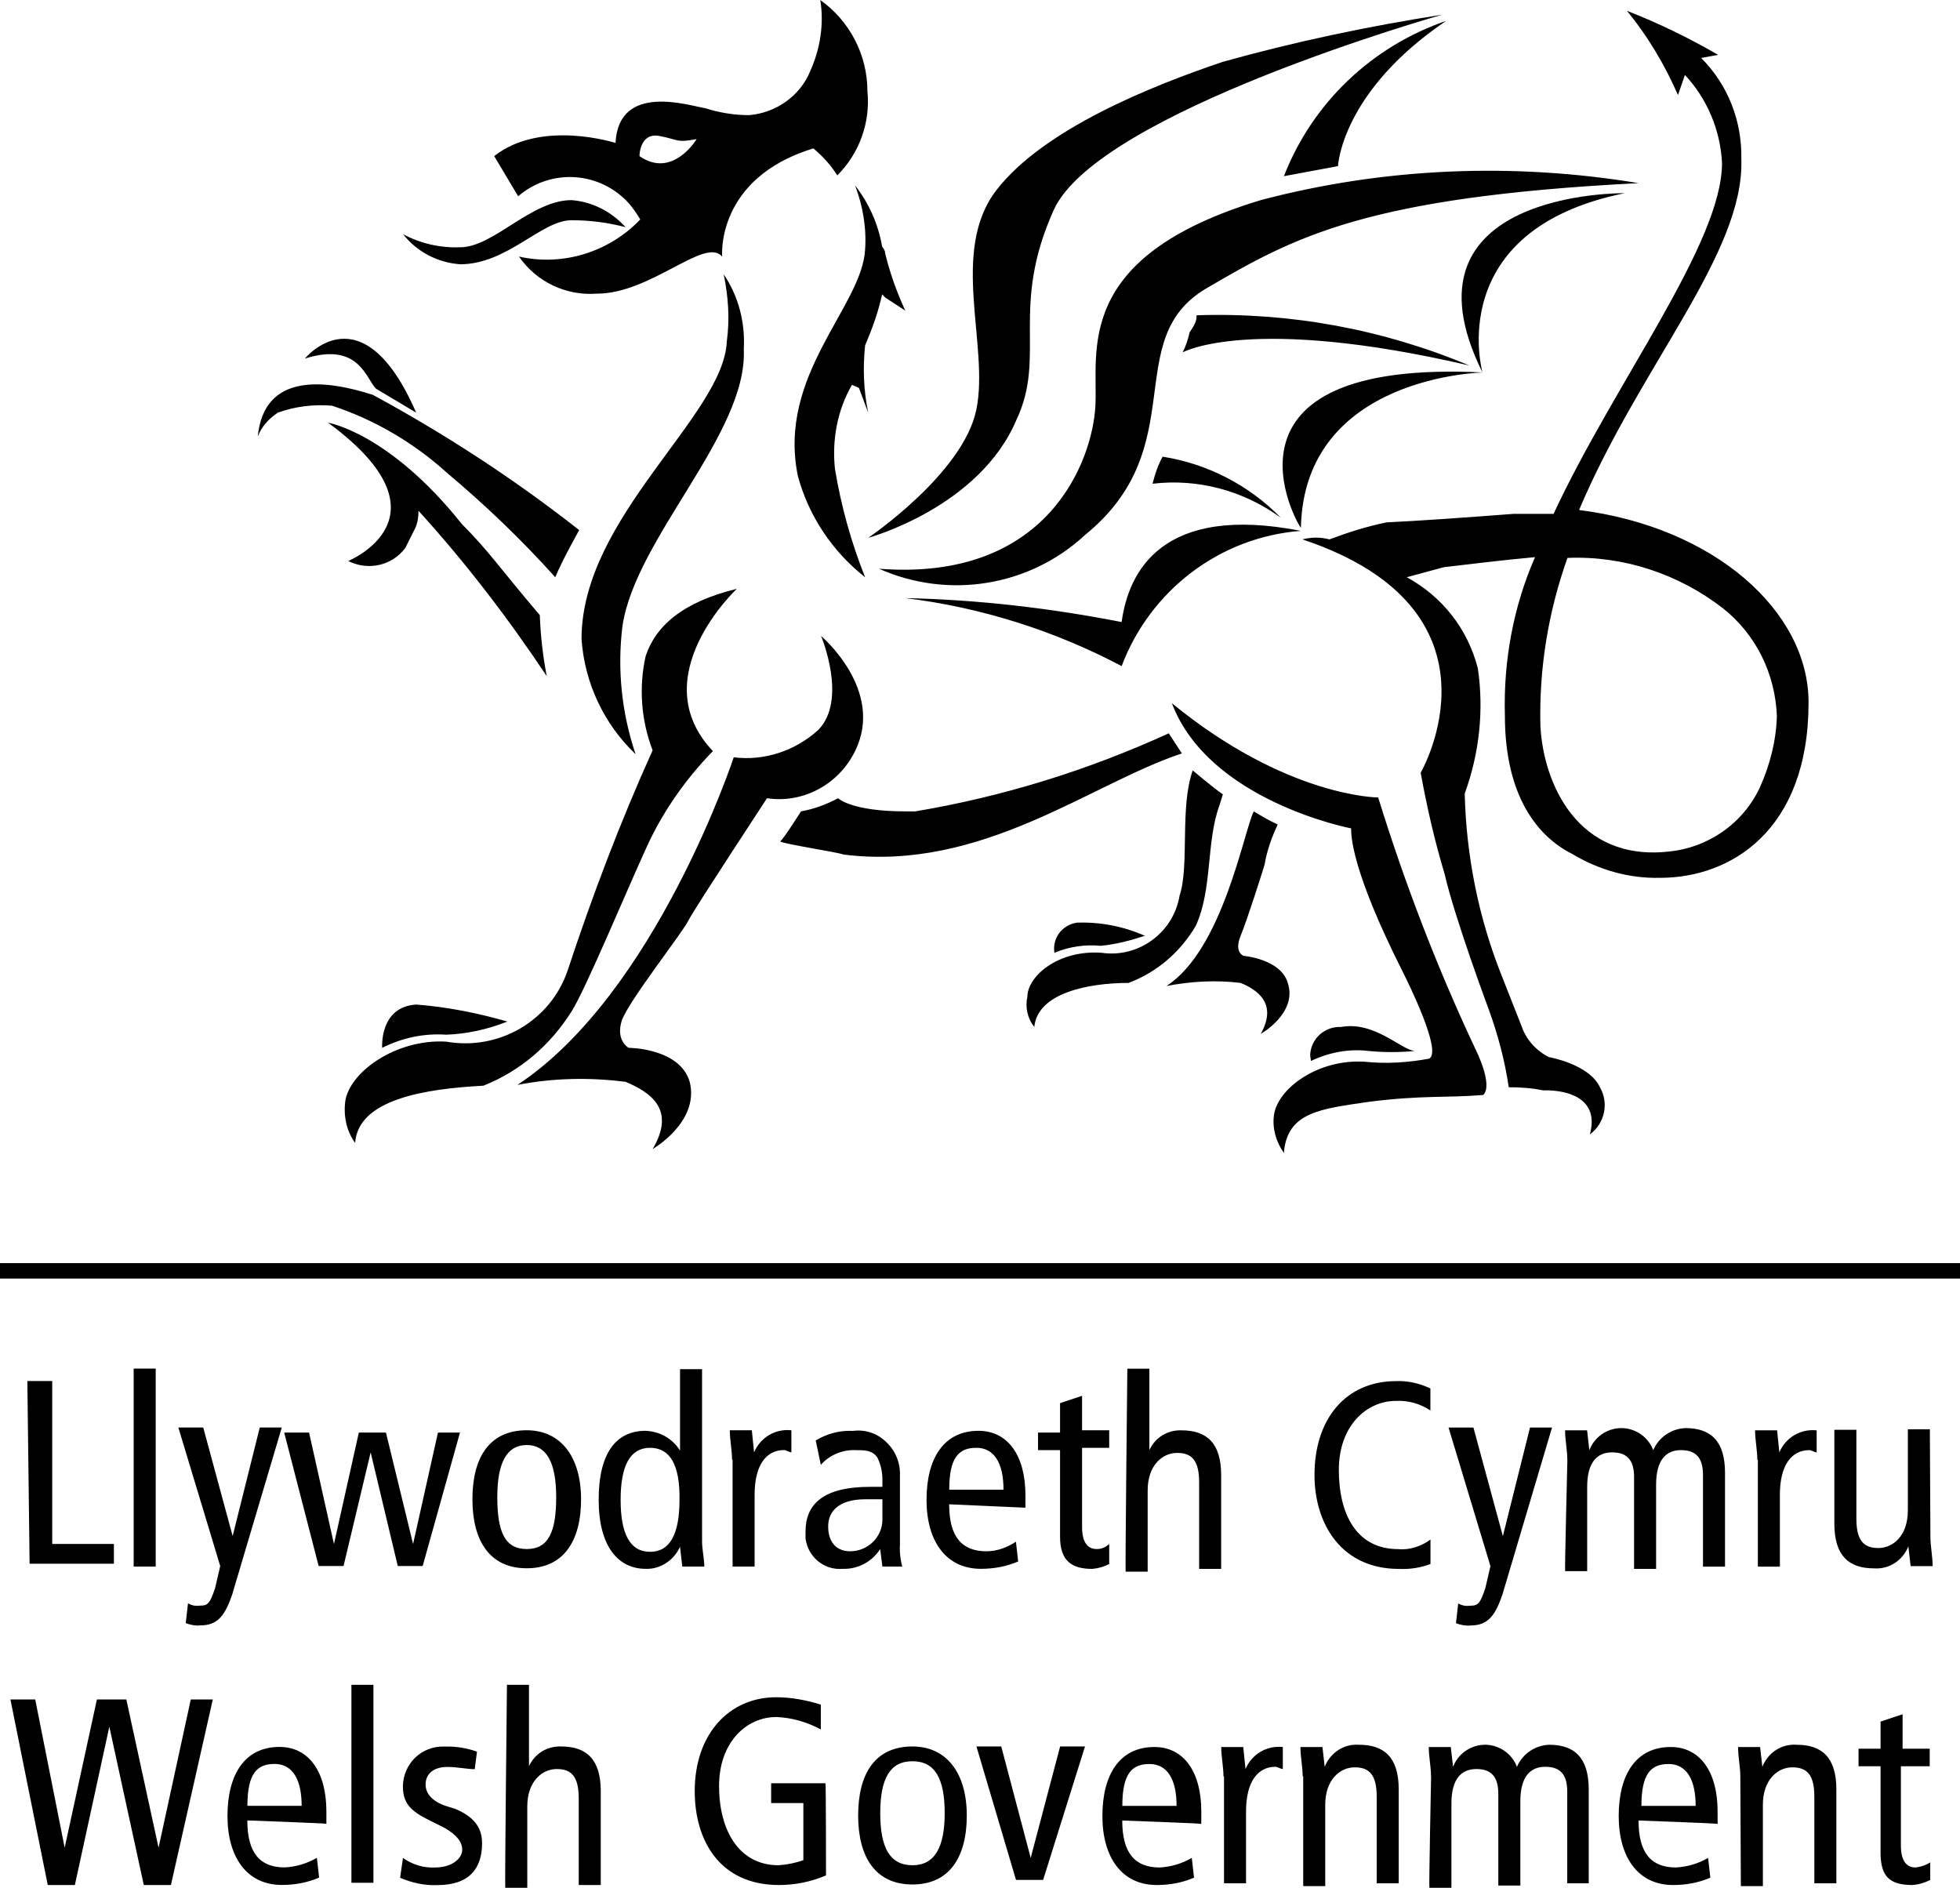 <?xml version="1.0" encoding="UTF-8"?><svg id="b" xmlns="http://www.w3.org/2000/svg" width="253.66" height="244.3" viewBox="0 0 253.66 244.3"><g id="c"><path d="m33.36,56.5c.5-1.3,1.4-2.3,2.6-3.1,2.2-.8,4.6-1.1,7-.9,5.5,1.8,10.6,4.8,14.9,8.7,5,4.2,9.7,8.7,14,13.5.9-2.2,3.1-6.1,3.1-6.1-8.4-6.6-17.3-12.4-26.7-17.5-6.2-2-14.1-2.9-14.9,5.4Zm6.1-10.1c7-2.2,7.9,2.6,9.2,3.9l5.2,3.1c-7-16.1-14.4-7-14.4-7Zm3,8.3c16.6,12.2,2.6,17.9,2.6,17.9,2.6,1.3,5.7.6,7.4-1.7l1.3-2.6c.3-.7.4-1.4.4-2.2,6.1,6.7,11.6,13.9,16.6,21.4-.5-2.6-.8-5.2-.9-7.9-5.2-6.1-6.6-8.3-10.1-11.8-9.4-11.8-17.3-13.1-17.3-13.1m69.9-1.3c-.6-2.9-.7-5.8-.4-8.7.9-2.1,1.7-4.3,2.2-6.6l.4.4,2.6,1.7c-1.1-2.4-2-4.9-2.6-7.4q0-.4-.4-.9c-.5-2.9-1.7-5.6-3.5-7.9,1,2.6,1.5,5.5,1.3,8.3-.4,7.4-11.4,16.2-8.7,29.3,1.4,5.2,4.5,9.8,8.7,13.1-1.8-4.5-3.1-9.2-3.9-14-.4-3.8.3-7.6,2.2-10.9l.9.4,1.2,3.2ZM186.66,1.9c-9.6,1.5-19.1,3.5-28.4,6.1-9.2,3.1-23.2,8.7-29.3,16.6-6.1,7.9-.9,20.1-2.6,28.4s-14,16.6-14,16.6c0,0,14.4-3.9,19.2-15.3,3.9-8.3-.9-14.4,4.8-27.1S186.66,1.9,186.66,1.9Zm.5.8c-9.6,3.3-17.3,10.6-21,20.1l7-1.3s.4-9.6,14-18.8Zm24.9,21c-16.3-2.7-33-2-48.9,2.2-24.5,7.4-21,19.7-21.4,26.7s-6.1,22.7-28,21c9,4,19.5,2.3,26.7-4.4,14-11.4,4.4-25.3,15.7-31.9,11.3-6.6,20.5-11.8,55.9-13.6Zm-61.6,35.4c5.8.9,11.2,3.7,15.3,7.9-4.8-3.5-10.7-5.1-16.6-4.4.3-1.2.7-2.4,1.3-3.5Zm41.5-10.9s-23.2.4-23.6,20.1c-.5-.5-12.7-21.9,23.6-20.1Zm18.3-23.2c-23.6,4.8-18.4,23.2-18.4,23.2-11.7-23.6,18.4-23.2,18.4-23.2Zm-65.1,61.2c3.7-9.8,12.7-16.7,23.2-17.5-17.9-3.5-22.3,5.2-23.2,11.8-9.2-1.8-18.6-2.9-28-3.1,9.8,1.2,19.3,4.2,28,8.8Zm-95.7,49.4c2.6-1.3,5.4-1.9,8.3-1.7,2.7-.1,5.4-.7,7.9-1.7-3.8-1.1-7.8-1.9-11.8-2.2-4.8.3-4.4,5.6-4.4,5.6Zm87-12.3c-.3-1.9,1-3.6,2.9-3.9h.1c3-.1,6,.5,8.7,1.7-1.8.6-3.7,1.1-5.7,1.3-2-.2-4.1.1-6,.9Zm33.2,14c2.3-1.1,4.9-1.6,7.4-1.3,2,.2,4.1.2,6.1,0-1.7,0-5.2-3.9-9.6-3.1-2.1-.1-3.9,1.5-4,3.6,0,.3.1.6.1.8Zm20.5-90c-28.4-6.6-37.1-1.7-37.1-1.7.4-.8.7-1.7.9-2.6.9-1.3.9-1.7.9-2.2,12.1-.4,24.1,1.8,35.3,6.5Zm-109.2-17.9c-1.8-2-4.3-3.3-7-3.5-5.2,0-10.1,6.1-14.4,6.1-2.6.1-5.2-.5-7.4-1.7,1.8,2.3,4.5,3.7,7.4,3.9,6.1,0,10.5-5.7,14.4-5.7,2.4,0,4.7.3,7,.9Zm12.7,6.1c.6,2.9.8,5.8.4,8.7-.4,9.6-18.8,22.7-18.8,38.5.4,5.7,2.9,11,7,14.9-1.8-5.3-2.4-11-1.7-16.6,1.7-11.4,16.2-24.9,15.7-35.8.2-3.5-.7-6.9-2.6-9.7Zm-9.2,61.6c-1.5-3.9-1.8-8.2-.9-12.2,1.3-3.9,4.8-7,11.8-8.7,0,0-12.2,11.4-3.1,21-3.6,3.7-6.6,8-8.7,12.7-2.6,5.7-7.9,18.4-9.6,21-2.7,4.3-6.6,7.7-11.4,9.6-7.4.4-16.2,1.7-16.6,7.4-1.1-1.5-1.5-3.4-1.3-5.2.4-3.9,6.6-8.3,13.1-7.9,6.8,1.2,13.5-2.7,15.7-9.2,3.2-9.7,6.8-19.2,11-28.5Zm10.5.9s-10.1,30.6-28,42.4c4.6-.9,9.3-1,14-.4,3.1,1.3,6.6,3.5,3.5,8.7,0,0,6.1-3.5,4.8-8.7-1.3-4.4-7.9-4.4-7.9-4.4,0,0-1.7-.9-.9-3.5.9-2.6,7.9-11.4,8.7-13.1.9-1.7,9.6-14.9,10.1-15.7,4.7.7,9.3-1.8,11.4-6.1,3.9-7.9-4.4-14.9-4.4-14.9,0,0,3.5,8.3-.4,12.2-3,2.7-7,4-10.9,3.5Zm8.7,7c1.7-.3,3.3-.9,4.8-1.7,0,0,1.7,1.7,8.7,1.7h1.3c11.3-1.9,22.3-5.3,32.8-10.1l1.7,2.6c-11.8,3.9-25.8,15.3-43.7,13.1-1.3-.4-7.4-1.3-8.3-1.7.5-.4,2.7-3.9,2.7-3.9Zm51.1,14.8c-2,3.4-5,6-8.7,7.4-5.2,0-11.8,1.3-12.2,5.7-.9-1.1-1.2-2.6-.9-3.9,0-2.6,3.9-6.1,9.6-5.7,4.8.7,9.3-2.6,10.1-7.4,1.3-3.9,0-11.4,1.7-16.2,0,0,2.6,2.2,3.9,3.1l-.4,1.3c-1.8,4.8-.9,10.9-3.1,15.7Zm7.5-14.8c1,.6,2,1.2,3.1,1.7-.8,1.7-1.4,3.4-1.7,5.2-.4,1.3-2.2,7-3.1,9.2s.4,2.6.4,2.6c0,0,4.8.4,5.7,3.5,1.3,3.9-3.5,6.6-3.5,6.6,2.2-3.9-.4-5.7-2.6-6.6-3.2-.4-6.5-.2-9.6.4,7.3-4.7,10-20,11.3-22.6Zm28.8,31s2.2,4.4.9,5.7c-4.8.4-7.9,0-14.9.9-6.1.9-10.5,1.3-10.9,6.6-1-1.4-1.5-3.1-1.3-4.8.4-3.5,5.7-7.4,11.8-7,2.8.3,5.6.1,8.3-.4,1.7-.9-2.6-9.6-3.5-11.4-6.6-13.1-6.6-17.5-6.6-18.4,0,0-18.4-3.5-23.2-16.2,14.9,12.2,26.7,12.2,26.7,12.2,3.5,11.3,7.7,22.2,12.7,32.8Zm4.8-69.5h5.2c7.9-17,21.8-35,21.8-45.4-.2-4.2-1.9-8.3-4.8-11.4l-.9,2.6c-1.7-3.9-3.9-7.6-6.6-10.9,4.1,1.6,8,3.5,11.8,5.7l-2.2.4c3.5,3.5,5.3,8.2,5.2,13.1.4,12.2-13.1,26.7-21,45.4,17.5,2.2,29.7,13.1,29.7,24.9,0,16.6-10.1,22.7-19.2,22.7-4,.1-7.9-1-11.4-3.1-4.4-2.2-8.7-7.4-8.7-17.9-.2-7.1,1.1-14.1,3.9-20.5-4.4.4-8.3.9-11.8,1.3l-4.8,1.3c4.6,2.5,7.9,6.7,9.2,11.8.8,5.4.2,11-1.7,16.2.2,8.1,1.8,16.1,4.8,23.6l2.6,6.6c.6,1.7,1.9,3.1,3.5,3.9,0,0,5.2.9,6.6,3.9,1.2,2.1.6,4.7-1.3,6.1,1.3-4.8-3.1-5.7-5.7-5.7h-.4c-1.4-.3-2.9-.4-4.4-.4-.5-3.4-1.4-6.8-2.6-10.1,0,0-4.4-11.8-5.7-17.5-1.3-4.3-2.3-8.7-3.1-13.1,0,0,12.2-21-15.3-30.2,1.2-.3,2.3-.3,3.5,0,2.4-.9,4.9-1.7,7.4-2.2,4.2-.2,9.9-.6,16.4-1.1Zm7,5.7c-2.5,7-3.7,14.4-3.5,21.8.4,7.4,4.8,17.5,16.6,16.2,5.1-.5,9.6-3.6,11.8-8.3,1.3-2.9,2.1-6,2.2-9.2-.2-5.5-2.7-10.6-7-14-5.7-4.4-12.8-6.8-20.1-6.5M79.66,18.5s-9.6-3.1-15.7,1.7l3.1,5.2c4.3-3.7,10.7-3.2,14.4,1,.5.6,1,1.3,1.4,2-4,4.2-10,6.1-15.7,4.8,2.3,3.3,6.1,5.1,10.1,4.8,7,0,14-7.4,16.2-4.8,0,0-.9-10.1,11.8-14,1.2,1,2.3,2.2,3.1,3.5,2.9-2.9,4.3-6.9,3.9-10.9,0-4.7-2.3-9.1-6.1-11.8.5,3.1,0,6.3-1.3,9.2-1.3,3.2-4.4,5.4-7.9,5.7-1.9,0-3.8-.3-5.7-.9-2-.3-11.2-3.4-11.6,4.5Zm10.5-.5s-3.1,5.2-7.4,2.2c0,0,0-3.1,2.6-2.6s2.1.9,4.8.4ZM3.54,178.72h3.22v21.08h7.98v2.56H3.83l-.29-23.64Zm13.76-1.61h2.85v25.62h-2.85v-25.62Zm12.81,29.06c-.95,2.85-1.9,4.17-4.17,4.17-.66.07-1.32-.07-1.9-.29l.29-2.56c.51.29,1.02.37,1.61.29.95,0,1.24-.29,1.9-2.27l.66-2.85-5.42-17.93h3.22l3.81,14.05,3.51-14.05h2.85l-6.37,21.45Zm24.59-3.51h-3.22l-3.51-14.71-3.51,14.71h-3.22l-4.46-17.27h3.22l3.22,14.42,3.22-14.42h3.51l3.51,14.42,3.22-14.42h2.85l-4.83,17.27Zm13.47-17.57c4.46,0,7.03,3.51,7.03,8.93s-2.27,8.93-7.03,8.93-7.03-3.51-7.03-8.93,2.2-8.93,7.03-8.93Zm0,15.37c2.85,0,3.81-2.27,3.81-6.73s-1.24-6.73-3.81-6.73-3.81,2.27-3.81,6.73.95,6.73,3.81,6.73Zm22.69-.95c0,.95.29,2.27.29,3.22h-2.85l-.29-2.56c-.81,1.76-2.56,2.93-4.46,2.85-3.51,0-6.07-2.85-6.07-8.93s2.27-8.93,6.07-8.93c1.83.07,3.51,1.02,4.46,2.56v-10.54h2.85v22.32Zm-6.73-12.15c-2.56,0-3.81,2.27-3.81,6.73s1.24,6.73,3.81,6.73,3.81-2.27,3.81-6.73c.07-4.54-1.24-6.73-3.81-6.73Zm10.61,1.54c0-1.24-.29-2.56-.29-3.81h2.85l.29,2.85c.81-1.9,2.71-3.07,4.83-2.85v2.85c-.29,0-.66-.29-.95-.29-2.27,0-3.81,1.9-3.81,5.78v9.3h-2.85v-13.83h-.07Zm10.83-2.49c1.46-.88,3.07-1.32,4.83-1.24,1.68-.22,3.29.37,4.46,1.61,1.1,1.1,1.68,2.63,1.61,4.17v8.93c-.07.95.07,1.98.29,2.85h-2.56l-.29-2.27c-1.02,1.61-2.85,2.63-4.83,2.56-2.42.22-4.54-1.54-4.83-3.95v-.88c0-3.51,2.27-5.78,8.34-5.78h1.61v-.95c0-1.02-.22-1.98-.66-2.85-.66-.95-1.61-.95-2.85-.95-1.68-.07-3.37.66-4.46,1.9l-.66-3.15Zm8.34,7.61h-1.9c-3.51,0-4.83,1.61-4.83,3.51s.95,3.22,2.85,3.22c2.27,0,4.17-1.83,4.17-4.1v-2.63h-.29Zm8.93.66c0,4.17,1.61,6.07,4.83,6.07,1.39,0,2.71-.51,3.81-1.24l.29,2.56c-1.54.66-3.15.95-4.83.95-4.46,0-7.03-3.51-7.03-8.93s2.27-8.93,6.73-8.93c3.81,0,6.07,3.22,6.07,8.34v1.61l-9.88-.44Zm7.03-1.9c0-3.51-1.24-5.42-3.51-5.42s-3.51,1.24-3.51,5.42h7.03Zm13.76,9.59c-.73.37-1.46.59-2.27.66-2.56,0-4.17-.95-4.17-4.17v-11.2h-2.85v-2.27h2.85v-3.81l2.85-.95v4.46h3.51v2.27h-3.51v10.25c0,1.9.66,2.85,1.9,2.85.59,0,1.17-.22,1.61-.66v2.56h.07Zm2.27-25.25h2.85v10.54c.73-1.61,2.34-2.63,4.17-2.56,3.22,0,5.12,1.61,5.12,5.78v12.15h-2.85v-11.2c0-2.85-.95-3.81-2.85-3.81s-3.81,1.61-3.81,4.83v10.54h-2.85c-.07-.07.22-26.28.22-26.28Zm39.3,25.25c-1.32.51-2.71.73-4.17.66-7.39,0-10.91-5.78-10.91-12.15,0-7.39,4.17-12.15,10.54-12.15,1.54-.07,3.07.29,4.46.95v2.85c-1.32-.88-2.85-1.32-4.46-1.24-3.81,0-7.39,3.22-7.39,8.93s2.27,10.25,7.69,10.25c1.46.15,3-.37,4.17-1.24v3.15h.07Zm9.3,3.81c-.95,2.85-1.9,4.17-4.17,4.17-.66.07-1.32-.07-1.9-.29l.29-2.56c.51.29,1.02.37,1.61.29.95,0,1.24-.29,1.9-2.27l.66-2.85-5.42-17.93h3.22l3.81,14.05,3.51-14.05h2.85l-6.37,21.45Zm8.34-17.27c0-1.24-.29-2.56-.29-3.81h2.85l.29,2.56c.88-2.27,3.44-3.44,5.71-2.56,1.17.44,2.12,1.39,2.56,2.56.73-1.68,2.34-2.78,4.17-2.85,3.22,0,5.12,1.61,5.12,5.78v12.15h-2.85v-11.86c0-2.27-.95-3.22-2.85-3.22s-3.22,1.24-3.22,4.46v10.91h-2.85v-11.86c0-2.27-.95-3.22-2.85-3.22s-3.22,1.24-3.22,4.46v10.91h-2.85c-.07,0,.29-14.42.29-14.42Zm24.59,0c0-1.24-.29-2.56-.29-3.81h2.85l.29,2.85c.81-1.9,2.71-3.07,4.83-2.85v2.85c-.29,0-.66-.29-.95-.29-2.27,0-3.81,1.9-3.81,5.78v9.3h-2.85v-13.83h-.07Zm22.4,9.95c0,1.24.29,2.56.29,3.81h-2.85l-.29-2.56c-.73,1.83-2.49,3-4.46,2.85-3.22,0-5.12-1.61-5.12-5.78v-12.15h2.85v11.49c0,2.85.95,3.81,2.85,3.81s3.81-1.61,3.81-4.83v-10.54h2.85l.07,13.91h0ZM1.34,219.93h3.22l3.81,19.18,4.17-19.18h3.81l4.17,19.18,4.17-19.18h2.85l-5.42,24.01h-3.51l-4.46-20.49-4.46,20.49h-3.51l-4.83-24.01Zm30.67,15.66c0,4.17,1.61,6.07,4.83,6.07,1.46-.07,2.93-.51,4.17-1.24l.29,2.56c-1.54.66-3.15.95-4.83.95-4.46,0-7.03-3.51-7.03-8.93s2.27-8.93,6.73-8.93c3.81,0,6.07,3.22,6.07,8.34v1.61c0-.07-10.25-.44-10.25-.44Zm7.03-1.9c0-3.51-1.24-5.42-3.51-5.42s-3.51,1.24-3.51,5.42h7.03Zm6.44-15.66h2.85v25.62h-2.85v-25.62Zm6.66,22.4c1.24.88,2.71,1.32,4.17,1.24,2.27,0,3.51-1.24,3.51-2.27s-.66-1.9-2.27-2.85l-1.9-.95c-2.56-1.24-3.51-2.27-3.51-4.46.07-2.93,2.42-5.2,5.34-5.12h.44c1.32,0,2.56.22,3.81.66l-.29,2.27c-.95,0-2.27-.29-3.51-.29-1.9,0-2.85.95-2.85,2.27,0,1.24.95,2.27,2.85,2.85l.95.29c2.27.95,3.51,2.27,3.51,4.46,0,3.22-1.61,5.42-5.78,5.42-1.68.07-3.29-.29-4.83-.95l.37-2.56Zm13.47-22.4h2.85v10.54c.73-1.61,2.34-2.63,4.17-2.56,3.22,0,5.12,1.61,5.12,5.78v12.15h-2.85v-11.2c0-2.85-.95-3.81-2.85-3.81s-3.81,1.61-3.81,4.83v10.54h-2.85c-.07-.07.22-26.28.22-26.28Zm41.28,24.67c-1.9.81-3.95,1.24-6.07,1.24-7.69,0-10.91-5.78-10.91-12.15,0-7.39,4.46-12.15,10.54-12.15,1.98,0,3.88.37,5.78.95v3.22c-1.76-.95-3.73-1.54-5.78-1.61-3.81,0-7.39,3.22-7.39,8.93s2.56,10.25,7.69,10.25c1.1-.07,2.2-.29,3.22-.66v-7.39h-4.17v-2.56h7.03c.07.07.07,11.93.07,11.93Zm11.2-16.69c4.46,0,7.03,3.51,7.03,8.93s-2.27,8.93-7.03,8.93-7.03-3.51-7.03-8.93,2.2-8.93,7.03-8.93Zm0,15.37c2.85,0,4.17-2.27,4.17-6.73s-1.24-6.73-4.17-6.73-4.17,2.27-4.17,6.73,1.24,6.73,4.17,6.73Zm8.27-15.37h3.22l3.81,14.42,3.81-14.42h3.22l-5.42,17.27h-3.51l-5.12-17.27Zm18.88,9.59c0,4.17,1.61,6.07,4.83,6.07,1.46-.07,2.93-.51,4.17-1.24l.29,2.56c-1.54.66-3.15.95-4.83.95-4.46,0-7.03-3.51-7.03-8.93s2.27-8.93,6.73-8.93c3.81,0,6.07,3.22,6.07,8.34v1.61c0-.07-10.25-.44-10.25-.44Zm7.03-1.9c0-3.51-1.24-5.42-3.51-5.42s-3.51,1.24-3.51,5.42h7.03Zm6.07-3.81c0-1.24-.29-2.56-.29-3.81h2.85l.29,2.85c.81-1.9,2.71-3.07,4.83-2.85v2.85c-.29,0-.66-.29-.95-.29-2.27,0-3.81,1.9-3.81,5.78v9.3h-2.85v-13.83h-.07Zm10.25,0c0-1.24-.29-2.56-.29-3.81h2.85l.29,2.56c.73-1.83,2.49-3,4.46-2.85,3.22,0,5.12,1.61,5.12,5.78v12.15h-2.85v-11.2c0-2.85-.95-3.81-2.85-3.81s-3.81,1.61-3.81,4.83v10.54h-2.85v-14.2h-.07Zm16.61,0c0-1.24-.29-2.56-.29-3.81h2.85l.29,2.56c.88-2.27,3.44-3.44,5.71-2.56,1.17.44,2.12,1.39,2.56,2.56.73-1.68,2.34-2.78,4.17-2.85,3.22,0,5.12,1.61,5.12,5.78v12.15h-2.78v-11.86c0-2.27-.95-3.22-2.85-3.22s-3.22,1.24-3.22,4.46v10.91h-2.85v-11.86c0-2.27-.95-3.22-2.85-3.22s-3.22,1.24-3.22,4.46v10.91h-2.85c-.07-.07.22-14.42.22-14.42Zm26.86,5.71c0,4.17,1.61,6.07,4.83,6.07,1.46-.07,2.93-.51,4.17-1.24l.29,2.56c-1.54.66-3.15.95-4.83.95-4.46,0-7.03-3.51-7.03-8.93s2.27-8.93,6.73-8.93c3.81,0,6.07,3.22,6.07,8.34v1.61c0-.07-10.25-.44-10.25-.44Zm7.39-1.9c0-3.51-1.24-5.42-3.51-5.42s-3.51,1.24-3.51,5.42h7.03Zm5.78-3.81c0-1.24-.29-2.56-.29-3.81h2.85l.29,2.56c.73-1.83,2.49-3,4.46-2.85,3.22,0,5.12,1.61,5.12,5.78v12.15h-2.85v-11.2c0-2.85-.95-3.81-2.85-3.81s-3.81,1.61-3.81,4.83v10.54h-2.85l-.07-14.2h0Zm24.59,13.39c-.73.37-1.46.59-2.27.66-2.85,0-4.17-.95-4.17-4.17v-11.2h-2.85v-2.27h2.85v-3.51l2.85-.95v4.46h3.51v2.27h-3.73v10.25c0,1.9.66,2.85,1.9,2.85.66-.07,1.32-.29,1.9-.66v2.27h0Z" style="stroke-width:0px;"/><path d="m253.66,164.46H0" style="fill:none; stroke:#000; stroke-width:2px;"/></g></svg>